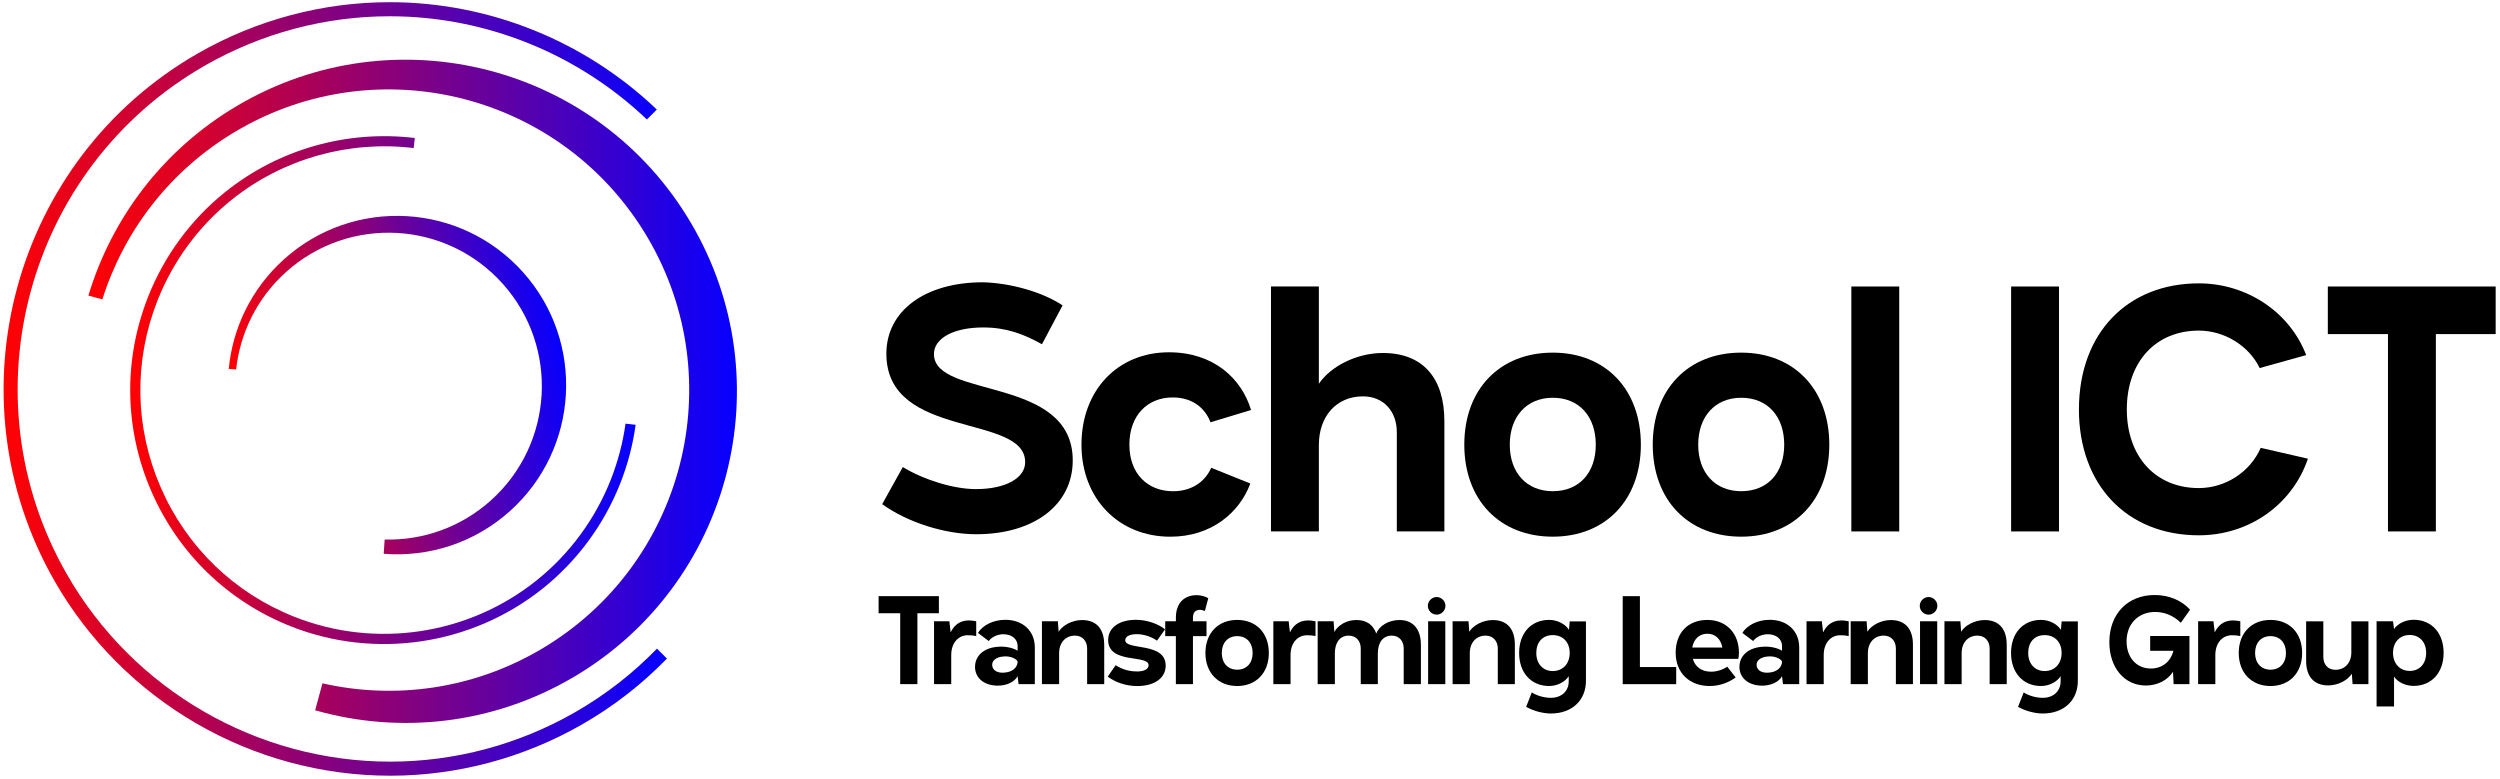 <svg width="154" height="48" viewBox="0 0 154 48" fill="none" xmlns="http://www.w3.org/2000/svg">
<g clip-path="url(#clip0_7723_94080)">
<path d="M57.835 37.776H56.512V42.142H55.453V37.776H54.122V36.723H57.835V37.776Z" fill="black"/>
<path d="M60.135 38.272V39.186C59.949 39.14 59.771 39.131 59.61 39.131C59.053 39.131 58.596 39.58 58.596 40.355V42.144H57.537V38.272H58.481L58.559 38.953C58.745 38.574 59.069 38.218 59.68 38.218C59.796 38.218 59.959 38.233 60.137 38.272H60.135Z" fill="black"/>
<path d="M60.063 41.074C60.063 40.361 60.659 39.867 61.563 39.836C61.911 39.812 62.391 39.898 62.685 40.083V39.789C62.685 39.364 62.321 39.069 61.811 39.069C61.44 39.069 61.091 39.239 60.906 39.488L60.241 38.985C60.542 38.505 61.199 38.18 61.928 38.18C63.003 38.18 63.745 38.861 63.745 39.883V42.144H62.746L62.684 41.656C62.498 42.004 62.012 42.236 61.47 42.236C60.626 42.236 60.061 41.771 60.061 41.075L60.063 41.074ZM62.685 40.742C62.585 40.556 62.198 40.394 61.796 40.441C61.348 40.478 61.076 40.711 61.124 41.013C61.161 41.314 61.471 41.478 61.898 41.431C62.369 41.392 62.687 41.113 62.687 40.742H62.685Z" fill="black"/>
<path d="M68.02 39.703V42.142H66.967V39.944C66.967 39.502 66.689 39.154 66.218 39.154C65.638 39.154 65.242 39.588 65.242 40.231V42.144H64.183V38.272H65.165L65.211 38.915C65.458 38.513 66.054 38.195 66.657 38.195C67.555 38.195 68.018 38.761 68.018 39.705L68.02 39.703Z" fill="black"/>
<path d="M68.237 41.679L68.725 40.975C69.119 41.23 69.537 41.362 70.056 41.362C70.481 41.362 70.753 41.215 70.753 40.975C70.753 40.302 68.262 40.929 68.262 39.427C68.262 38.668 68.934 38.18 69.979 38.18C70.621 38.18 71.333 38.413 71.766 38.769L71.272 39.466C70.956 39.234 70.468 39.064 70.035 39.064C69.601 39.064 69.315 39.202 69.315 39.435C69.315 40.084 71.806 39.521 71.806 41.006C71.806 41.765 71.117 42.261 70.058 42.261C69.361 42.261 68.712 42.037 68.241 41.681L68.237 41.679Z" fill="black"/>
<path d="M72.435 39.186H71.778V38.272H72.435V38.032C72.435 37.188 72.923 36.653 73.727 36.662C73.951 36.662 74.26 36.739 74.43 36.848L74.221 37.638C73.827 37.468 73.486 37.592 73.486 38.032V38.272H74.321V39.186H73.486V42.144H72.433V39.186H72.435Z" fill="black"/>
<path d="M74.254 40.223C74.254 39 75.035 38.187 76.211 38.187C77.387 38.187 78.16 39 78.16 40.223C78.16 41.446 77.379 42.259 76.211 42.259C75.043 42.259 74.254 41.446 74.254 40.223ZM77.163 40.223C77.163 39.603 76.799 39.186 76.213 39.186C75.626 39.186 75.262 39.605 75.262 40.223C75.262 40.841 75.633 41.253 76.213 41.253C76.793 41.253 77.163 40.843 77.163 40.223Z" fill="black"/>
<path d="M81.036 38.272V39.186C80.85 39.14 80.672 39.131 80.511 39.131C79.954 39.131 79.498 39.58 79.498 40.355V42.144H78.438V38.272H79.382L79.46 38.953C79.646 38.574 79.97 38.218 80.582 38.218C80.697 38.218 80.86 38.233 81.038 38.272H81.036Z" fill="black"/>
<path d="M87.527 39.704V42.142H86.468V39.944C86.468 39.502 86.204 39.155 85.733 39.155C85.176 39.155 84.875 39.596 84.875 40.246V42.142H83.822V39.944C83.822 39.502 83.552 39.155 83.079 39.155C82.531 39.155 82.227 39.596 82.227 40.246V42.142H81.168V38.271H82.15L82.196 38.929C82.428 38.51 82.931 38.193 83.557 38.193C84.183 38.193 84.593 38.495 84.779 39.029C84.949 38.564 85.522 38.193 86.211 38.193C87.046 38.193 87.526 38.759 87.526 39.704H87.527Z" fill="black"/>
<path d="M87.956 37.319C87.956 37.026 88.203 36.777 88.498 36.777C88.793 36.777 89.04 37.024 89.04 37.319C89.04 37.614 88.793 37.862 88.498 37.862C88.203 37.862 87.956 37.621 87.956 37.319ZM87.972 38.272H89.031V42.144H87.972V38.272Z" fill="black"/>
<path d="M93.315 39.703V42.142H92.264V39.944C92.264 39.502 91.985 39.154 91.514 39.154C90.934 39.154 90.539 39.588 90.539 40.231V42.144H89.48V38.272H90.461L90.507 38.915C90.755 38.513 91.351 38.195 91.954 38.195C92.852 38.195 93.315 38.761 93.315 39.705V39.703Z" fill="black"/>
<path d="M94.01 43.544L94.358 42.653C94.667 42.854 95.124 42.986 95.534 42.986C96.191 42.986 96.633 42.576 96.633 41.964V41.654C96.4 42.018 95.913 42.258 95.427 42.258C94.321 42.258 93.578 41.445 93.578 40.221C93.578 38.998 94.321 38.185 95.427 38.185C95.921 38.185 96.409 38.426 96.649 38.797L96.695 38.277H97.694V41.939C97.694 43.146 96.827 43.952 95.535 43.952C95.056 43.952 94.46 43.797 94.011 43.542L94.01 43.544ZM96.694 40.223C96.694 39.565 96.283 39.123 95.649 39.123C95.015 39.123 94.636 39.565 94.636 40.223C94.636 40.881 95.038 41.337 95.649 41.337C96.26 41.337 96.694 40.896 96.694 40.223Z" fill="black"/>
<path d="M99.959 36.724H101.018V41.09H103.254V42.144H99.959V36.724Z" fill="black"/>
<path d="M107.081 40.587H104.28C104.412 41.059 104.799 41.377 105.409 41.377C105.756 41.377 106.129 41.253 106.399 41.067L106.918 41.733C106.484 42.043 105.936 42.259 105.316 42.259C104.079 42.259 103.221 41.455 103.221 40.208C103.221 38.962 104.002 38.188 105.17 38.188C106.338 38.188 107.119 39.009 107.119 40.208C107.119 40.34 107.104 40.472 107.081 40.587ZM104.242 39.89H106.099C105.99 39.333 105.643 39.038 105.178 39.038C104.684 39.038 104.335 39.362 104.242 39.89Z" fill="black"/>
<path d="M107.15 41.074C107.15 40.361 107.746 39.867 108.651 39.836C108.998 39.812 109.478 39.898 109.773 40.083V39.789C109.773 39.364 109.409 39.069 108.898 39.069C108.527 39.069 108.178 39.239 107.993 39.488L107.328 38.985C107.629 38.505 108.287 38.18 109.015 38.18C110.091 38.18 110.832 38.861 110.832 39.883V42.144H109.834L109.771 41.656C109.585 42.004 109.099 42.236 108.557 42.236C107.713 42.236 107.148 41.771 107.148 41.075L107.15 41.074ZM109.773 40.742C109.672 40.556 109.285 40.394 108.883 40.441C108.435 40.478 108.163 40.711 108.211 41.013C108.249 41.314 108.559 41.478 108.985 41.431C109.456 41.392 109.774 41.113 109.774 40.742H109.773Z" fill="black"/>
<path d="M113.88 38.272V39.186C113.694 39.14 113.516 39.131 113.354 39.131C112.797 39.131 112.341 39.58 112.341 40.355V42.144H111.282V38.272H112.226L112.303 38.953C112.489 38.574 112.814 38.218 113.425 38.218C113.54 38.218 113.703 38.233 113.881 38.272H113.88Z" fill="black"/>
<path d="M117.837 39.703V42.142H116.786V39.944C116.786 39.502 116.507 39.154 116.036 39.154C115.456 39.154 115.061 39.588 115.061 40.231V42.144H114.002V38.272H114.984L115.03 38.915C115.277 38.513 115.873 38.195 116.476 38.195C117.374 38.195 117.837 38.761 117.837 39.705V39.703Z" fill="black"/>
<path d="M118.257 37.319C118.257 37.026 118.504 36.777 118.799 36.777C119.094 36.777 119.341 37.024 119.341 37.319C119.341 37.614 119.094 37.862 118.799 37.862C118.504 37.862 118.257 37.621 118.257 37.319ZM118.274 38.272H119.333V42.144H118.274V38.272Z" fill="black"/>
<path d="M123.614 39.703V42.142H122.562V39.944C122.562 39.502 122.283 39.154 121.812 39.154C121.232 39.154 120.837 39.588 120.837 40.231V42.144H119.778V38.272H120.759L120.806 38.915C121.053 38.513 121.649 38.195 122.252 38.195C123.15 38.195 123.613 38.761 123.613 39.705L123.614 39.703Z" fill="black"/>
<path d="M124.311 43.544L124.659 42.653C124.969 42.854 125.425 42.986 125.835 42.986C126.493 42.986 126.934 42.576 126.934 41.964V41.654C126.702 42.018 126.214 42.258 125.728 42.258C124.623 42.258 123.88 41.445 123.88 40.221C123.88 38.998 124.623 38.185 125.728 38.185C126.222 38.185 126.71 38.426 126.951 38.797L126.997 38.277H127.995V41.939C127.995 43.146 127.129 43.952 125.837 43.952C125.358 43.952 124.761 43.797 124.313 43.542L124.311 43.544ZM126.995 40.223C126.995 39.565 126.585 39.123 125.951 39.123C125.316 39.123 124.937 39.565 124.937 40.223C124.937 40.881 125.339 41.337 125.951 41.337C126.562 41.337 126.995 40.896 126.995 40.223Z" fill="black"/>
<path d="M132.448 39.178H134.87V42.142H133.895L133.857 41.384C133.516 41.903 132.904 42.228 132.186 42.228C130.855 42.228 129.936 41.121 129.936 39.557C129.936 37.799 131.081 36.653 132.728 36.653C133.572 36.653 134.376 36.963 134.909 37.559L134.338 38.363C133.85 37.883 133.278 37.697 132.753 37.697C131.732 37.697 130.997 38.417 130.997 39.509C130.997 40.492 131.593 41.181 132.498 41.181C133.178 41.181 133.712 40.77 133.881 40.089H132.45V39.176L132.448 39.178Z" fill="black"/>
<path d="M138.003 38.272V39.186C137.817 39.14 137.639 39.131 137.478 39.131C136.921 39.131 136.465 39.58 136.465 40.355V42.144H135.405V38.272H136.349L136.427 38.953C136.613 38.574 136.937 38.218 137.549 38.218C137.664 38.218 137.827 38.233 138.005 38.272H138.003Z" fill="black"/>
<path d="M137.906 40.223C137.906 39 138.687 38.187 139.863 38.187C141.04 38.187 141.812 39 141.812 40.223C141.812 41.446 141.031 42.259 139.863 42.259C138.695 42.259 137.906 41.446 137.906 40.223ZM140.816 40.223C140.816 39.603 140.451 39.186 139.863 39.186C139.275 39.186 138.913 39.605 138.913 40.223C138.913 40.841 139.283 41.253 139.863 41.253C140.443 41.253 140.816 40.843 140.816 40.223Z" fill="black"/>
<path d="M145.895 38.273V42.144H144.919L144.873 41.501C144.618 41.903 144.03 42.221 143.419 42.221C142.529 42.221 142.058 41.664 142.058 40.711V38.273H143.117V40.47C143.117 40.919 143.387 41.26 143.867 41.26C144.447 41.26 144.842 40.826 144.842 40.192V38.273H145.895Z" fill="black"/>
<path d="M150.527 40.215C150.527 41.438 149.784 42.251 148.679 42.251C148.191 42.251 147.712 42.035 147.473 41.679V43.52H146.397V38.272H147.41L147.473 38.744C147.72 38.396 148.193 38.178 148.679 38.178C149.784 38.178 150.527 38.991 150.527 40.215ZM149.451 40.215C149.451 39.557 149.049 39.115 148.438 39.115C147.827 39.115 147.41 39.557 147.41 40.215C147.41 40.873 147.829 41.329 148.438 41.329C149.048 41.329 149.451 40.887 149.451 40.215Z" fill="black"/>
<path d="M54.343 31.056L55.613 28.771C56.926 29.569 58.758 30.129 60.114 30.129C61.923 30.129 63.15 29.462 63.15 28.469C63.15 25.452 54.6 27.11 54.6 21.787C54.6 19.157 56.969 17.389 60.544 17.389C62.267 17.432 64.227 17.993 65.455 18.812L64.184 21.205C63.064 20.58 61.989 20.171 60.567 20.171C58.736 20.171 57.531 20.839 57.531 21.81C57.531 24.59 66.081 23.124 66.081 28.362C66.081 31.099 63.69 32.909 60.137 32.909C58.198 32.909 55.895 32.177 54.343 31.056Z" fill="black"/>
<path d="M66.619 27.391C66.619 24.029 68.86 21.701 72.003 21.701C74.76 21.701 76.483 23.317 77.064 25.257L74.567 26.012C74.222 25.107 73.425 24.482 72.24 24.482C70.69 24.482 69.57 25.582 69.57 27.392C69.57 29.203 70.712 30.26 72.262 30.26C73.425 30.26 74.244 29.656 74.61 28.815L77.021 29.785C76.354 31.574 74.631 33.061 72.089 33.061C68.923 33.061 66.618 30.733 66.618 27.392L66.619 27.391Z" fill="black"/>
<path d="M88.974 25.947V32.736H86.044V26.614C86.044 25.386 85.269 24.416 83.956 24.416C82.341 24.416 81.242 25.623 81.242 27.412V32.736H78.292V17.648H81.242V23.64C81.974 22.562 83.568 21.744 85.183 21.744C87.68 21.744 88.974 23.317 88.974 25.947Z" fill="black"/>
<path d="M90.201 27.391C90.201 23.984 92.376 21.722 95.651 21.722C98.903 21.722 101.077 23.986 101.077 27.391C101.077 30.795 98.903 33.059 95.651 33.059C92.377 33.059 90.201 30.795 90.201 27.391ZM98.3 27.391C98.3 25.666 97.288 24.502 95.651 24.502C94.036 24.502 93.002 25.666 93.002 27.391C93.002 29.115 94.036 30.258 95.651 30.258C97.288 30.258 98.3 29.115 98.3 27.391Z" fill="black"/>
<path d="M101.809 27.391C101.809 23.984 103.984 21.722 107.259 21.722C110.511 21.722 112.685 23.986 112.685 27.391C112.685 30.795 110.511 33.059 107.259 33.059C103.985 33.059 101.809 30.795 101.809 27.391ZM109.908 27.391C109.908 25.666 108.896 24.502 107.259 24.502C105.644 24.502 104.61 25.666 104.61 27.391C104.61 29.115 105.644 30.258 107.259 30.258C108.896 30.258 109.908 29.115 109.908 27.391Z" fill="black"/>
<path d="M114.043 17.648H116.993V32.736H114.043V17.648Z" fill="black"/>
<path d="M123.885 17.648H126.835V32.736H123.885V17.648Z" fill="black"/>
<path d="M128.063 25.214C128.063 20.558 131.013 17.455 135.45 17.455C138.4 17.455 141.049 19.223 142.061 21.874L139.196 22.672C138.529 21.292 137.021 20.365 135.448 20.365C132.778 20.365 131.012 22.306 131.012 25.216C131.012 28.126 132.778 30.065 135.448 30.065C137.086 30.065 138.615 29.074 139.26 27.587L142.168 28.255C141.199 31.1 138.529 32.975 135.448 32.975C131.012 32.975 128.061 29.87 128.061 25.216L128.063 25.214Z" fill="black"/>
<path d="M153.733 20.58H150.049V32.736H147.099V20.58H143.394V17.648H150.049H153.733V20.58Z" fill="black"/>
<path d="M39.85 7.362C35.634 3.344 29.97 1.002 23.997 1.002C20.026 1.002 16.096 2.051 12.629 4.036C1.651 10.321 -2.17 24.372 4.11 35.358C8.186 42.488 15.824 46.917 24.041 46.917C28.012 46.917 31.942 45.868 35.409 43.883C37.318 42.79 39.01 41.461 40.47 39.956L41.082 40.569C39.568 42.127 37.816 43.504 35.839 44.635C32.241 46.694 28.162 47.784 24.041 47.784C15.514 47.784 7.59 43.187 3.359 35.788C-3.158 24.388 0.807 9.805 12.199 3.283C15.796 1.223 19.877 0.135 23.997 0.135C30.201 0.135 36.086 2.572 40.461 6.748L39.849 7.362H39.85Z" fill="url(#paint0_linear_7723_94080)"/>
<path d="M25.481 9.121C21.522 8.643 17.458 9.752 14.268 12.309C12.241 13.935 10.661 16.08 9.702 18.514C8.229 22.247 8.298 26.329 9.895 30.009C11.491 33.691 14.423 36.528 18.153 38.002C23.15 39.975 28.862 39.112 33.059 35.748C35.087 34.123 36.667 31.977 37.626 29.546C38.072 28.411 38.371 27.255 38.532 26.098L39.155 26.167C38.988 27.379 38.677 28.589 38.209 29.775C37.209 32.309 35.565 34.543 33.451 36.238C29.079 39.741 23.128 40.642 17.924 38.586C14.04 37.051 10.985 34.094 9.321 30.259C7.659 26.424 7.588 22.172 9.122 18.285C10.122 15.751 11.766 13.515 13.88 11.822C17.199 9.16 21.43 8.003 25.552 8.501L25.483 9.124L25.481 9.121Z" fill="url(#paint1_linear_7723_94080)"/>
<path d="M19.862 42.093C24.298 43.098 29.114 42.48 33.343 39.985C42.148 34.792 45.079 23.439 39.89 14.628C34.7 5.815 23.356 2.882 14.552 8.076C10.458 10.491 7.634 14.237 6.306 18.441L5.445 18.207C6.873 13.464 10.02 9.223 14.621 6.509C24.331 0.781 36.842 4.016 42.565 13.736C48.288 23.453 45.056 35.974 35.344 41.702C30.339 44.653 24.591 45.225 19.413 43.754L19.863 42.093H19.862Z" fill="url(#paint2_linear_7723_94080)"/>
<path d="M23.695 33.235C26.016 33.295 28.364 32.503 30.231 30.831C34.119 27.351 34.45 21.374 30.972 17.485C27.494 13.594 21.524 13.262 17.636 16.743C15.829 18.362 14.791 20.52 14.545 22.758L14.091 22.726C14.331 20.209 15.481 17.772 17.514 15.953C21.801 12.115 28.386 12.481 32.221 16.771C36.056 21.061 35.69 27.651 31.404 31.491C29.194 33.469 26.374 34.33 23.636 34.114L23.695 33.237V33.235Z" fill="url(#paint3_linear_7723_94080)"/>
</g>
<defs>
<linearGradient id="paint0_linear_7723_94080" x1="0.221" y1="23.96" x2="41.082" y2="23.96" gradientUnits="userSpaceOnUse">
<stop stop-color="#FF0202"/>
<stop offset="1" stop-color="#0600FF"/>
</linearGradient>
<linearGradient id="paint1_linear_7723_94080" x1="8.02" y1="24.029" x2="39.153" y2="24.029" gradientUnits="userSpaceOnUse">
<stop stop-color="#FF0202"/>
<stop offset="1" stop-color="#0600FF"/>
</linearGradient>
<linearGradient id="paint2_linear_7723_94080" x1="5.443" y1="24.106" x2="45.392" y2="24.106" gradientUnits="userSpaceOnUse">
<stop stop-color="#FF0202"/>
<stop offset="1" stop-color="#0600FF"/>
</linearGradient>
<linearGradient id="paint3_linear_7723_94080" x1="14.696" y1="25.658" x2="34.692" y2="21.662" gradientUnits="userSpaceOnUse">
<stop stop-color="#FF0202"/>
<stop offset="1" stop-color="#0600FF"/>
</linearGradient>
<clipPath id="clip0_7723_94080">
<rect width="154" height="48" fill="white"/>
</clipPath>
</defs>
</svg>
